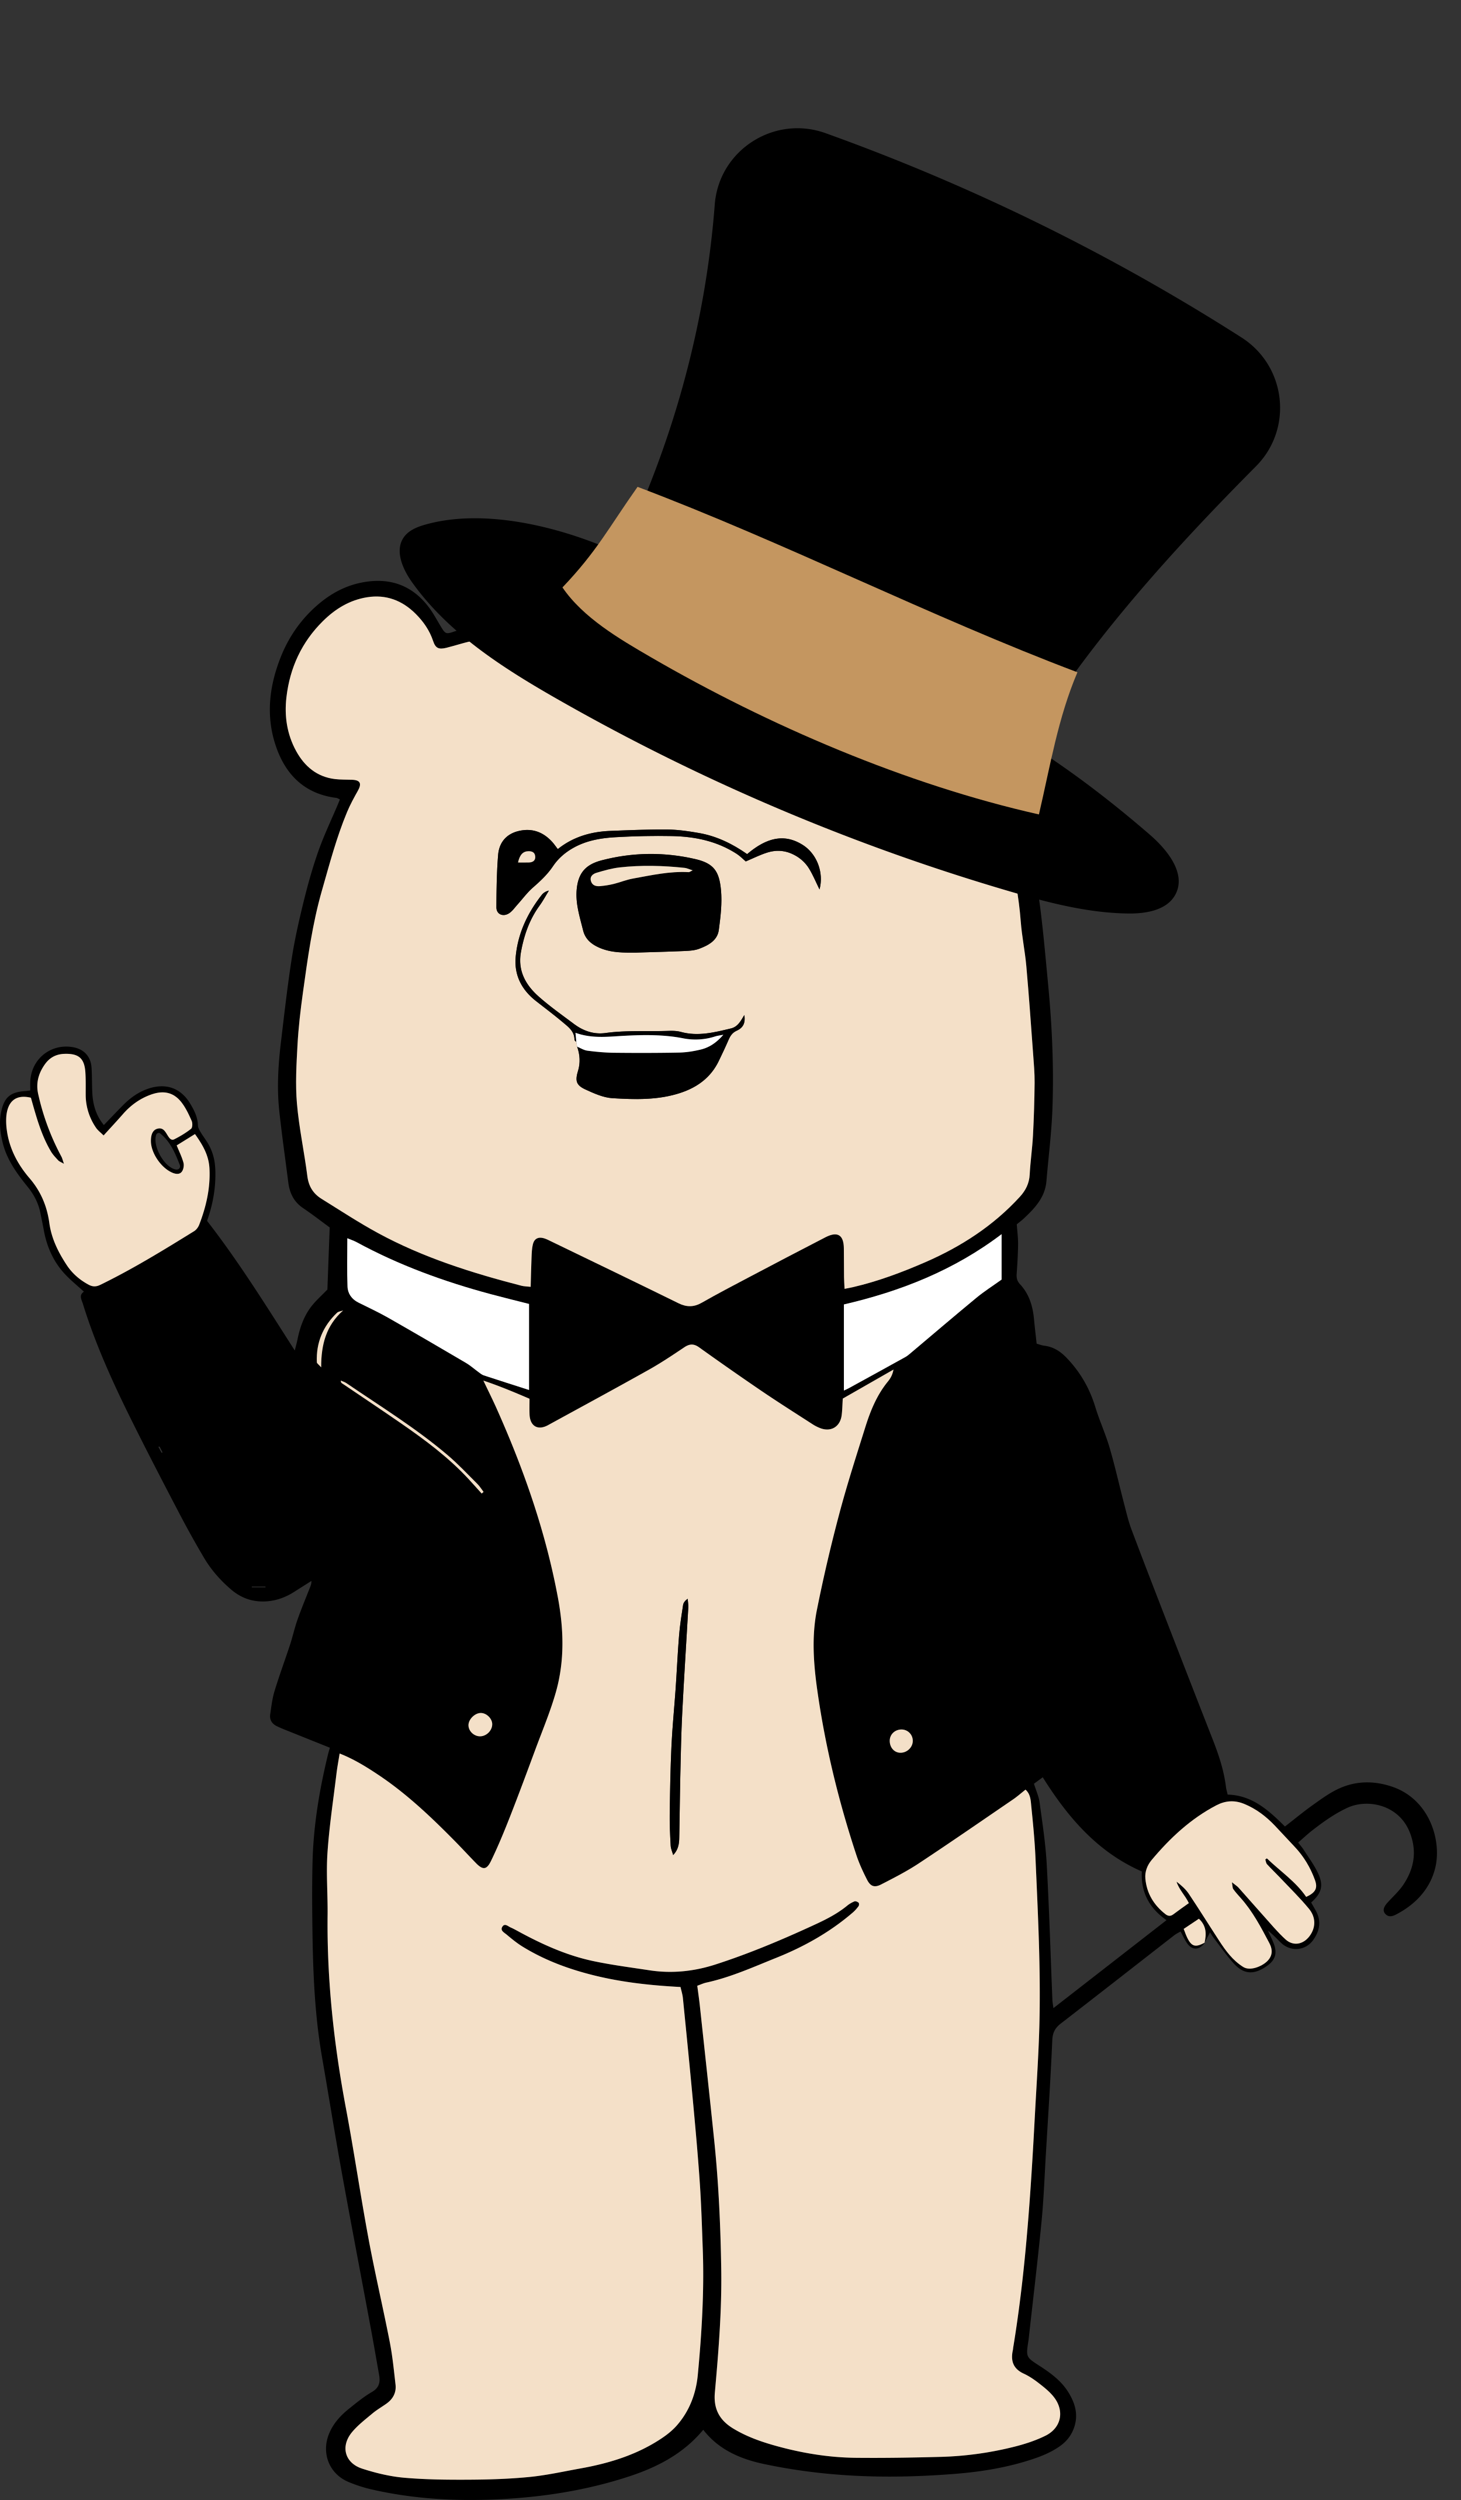 <svg xmlns="http://www.w3.org/2000/svg" width="183.239" height="313.483"><rect width="100%" height="100%" fill="#333333" stroke="none"/><g data-name="Group 2719"><g data-name="Group 2704"><g data-name="Group 2703" transform="translate(0 70.544)" clip-path="url(&quot;#a&quot;)"><path d="M151.118 173.036c-.632.937-1.537 1.024-2.18.16-.332-.444-.553-.97-.872-1.546-.276.164-.551.291-.785.473-4.745 3.69-9.477 7.397-14.234 11.071-.72.556-1.027 1.139-1.069 2.09-.207 4.764-.521 9.523-.805 14.282-.17 2.84-.271 5.687-.548 8.516-.484 4.942-1.079 9.874-1.627 14.81-.004.039-.014.078-.02.118-.301 1.996-.309 2.007 1.373 3.092 1.391.897 2.72 1.863 3.617 3.288.887 1.411 1.326 2.907.71 4.566-.348.935-.931 1.662-1.744 2.235-1.264.892-2.689 1.411-4.147 1.858-2.925.895-5.926 1.369-8.97 1.612-5.526.443-11.055.505-16.57-.069a71.198 71.198 0 0 1-7.471-1.172c-2.942-.627-5.651-1.796-7.575-4.285-2.474 2.99-5.726 4.672-9.258 5.836-5.357 1.764-10.891 2.624-16.517 2.887-5.305.248-10.575-.045-15.767-1.232a17.793 17.793 0 0 1-2.964-.952c-2.435-1.032-3.433-3.658-2.401-6.098.531-1.258 1.419-2.229 2.458-3.063.936-.753 1.876-1.524 2.908-2.126.908-.53 1.047-1.226.889-2.12-.327-1.854-.644-3.709-.988-5.56-1.236-6.652-2.51-13.297-3.716-19.956-.862-4.768-1.622-9.554-2.454-14.328-.94-5.39-1.141-10.835-1.21-16.288-.035-2.766-.053-5.534.02-8.299.122-4.542.87-9.003 1.944-13.413.056-.23.127-.457.227-.814-1.68-.673-3.344-1.336-5.006-2.005-.556-.224-1.12-.435-1.656-.7-.592-.292-.922-.798-.823-1.467.145-.987.26-1.992.549-2.94.593-1.953 1.308-3.869 1.943-5.809.336-1.026.566-2.088.923-3.106.463-1.32 1.001-2.612 1.514-3.914.112-.283.253-.554.243-.972-.719.455-1.44.908-2.156 1.366-1.028.657-2.14 1.08-3.36 1.184-1.723.146-3.23-.34-4.557-1.473-1.324-1.132-2.467-2.423-3.353-3.905a119.884 119.884 0 0 1-3.32-5.98c-1.95-3.727-3.888-7.463-5.76-11.23-2.372-4.773-4.586-9.619-6.162-14.727-.156-.505-.531-1.067.134-1.507-.82-.754-1.691-1.45-2.435-2.26-1.413-1.544-2.227-3.402-2.597-5.458-.128-.708-.281-1.412-.42-2.118-.244-1.244-.802-2.319-1.603-3.31C2.133 76.625.876 74.91.347 72.788c-.323-1.293-.483-2.598-.201-3.917.394-1.846 1.159-2.482 3.053-2.603.155-.01.31-.037.598-.074 0-.401-.018-.792.003-1.18.155-2.783 2.555-4.708 5.299-4.257 1.418.232 2.293 1.158 2.384 2.601.065 1.04.043 2.084.093 3.124.07 1.466.453 2.829 1.45 4.05.822-.853 1.604-1.679 2.404-2.489.91-.922 1.938-1.667 3.188-2.082 2.204-.733 4.069-.079 5.258 1.917.49.824.926 1.678.946 2.689.005.29.188.596.344.862.263.448.584.862.856 1.306.64 1.042.937 2.15.983 3.403.082 2.244-.314 4.38-1.037 6.406 4.006 5.157 7.401 10.628 11.003 16.257.14-.564.252-.95.331-1.34.304-1.51.8-2.953 1.743-4.18.551-.718 1.247-1.325 2.017-2.127l.288-7.785c-1.03-.752-2.16-1.632-3.346-2.432-1.16-.785-1.679-1.889-1.847-3.221-.382-3.017-.819-6.028-1.139-9.051-.3-2.841-.121-5.688.216-8.517.418-3.499.813-7.002 1.353-10.482.374-2.407.914-4.795 1.497-7.162.525-2.134 1.119-4.261 1.85-6.332.705-1.995 1.625-3.913 2.45-5.866.076-.178.146-.36.244-.603-.173-.079-.301-.178-.44-.195-3.947-.495-6.348-2.864-7.58-6.472-1.3-3.81-.841-7.588.636-11.267 1.048-2.609 2.644-4.838 4.81-6.647 1.534-1.28 3.259-2.196 5.217-2.599 3.45-.708 6.353.213 8.51 3.077.6.795 1.063 1.693 1.586 2.545.475.773.604.835 1.456.55C60.005 7.63 63.3 7.21 66.629 7.11c4.726-.14 9.455-.204 14.184-.218 3.084-.009 6.18-.007 9.25.246 2.463.203 4.894.792 7.34 1.21.228.04.457.083.732.133.17-.547.29-1.046.477-1.52 1.1-2.787 3.232-4.53 5.912-5.645 3.714-1.546 7.57-1.59 11.455-.857a21.524 21.524 0 0 1 8.156 3.372c2.604 1.765 4.716 3.955 5.939 6.915 1.85 4.482.579 8.97-3.366 11.794-.453.325-.917.633-1.433.988.364.85.785 1.665 1.066 2.524a123.826 123.826 0 0 1 1.667 5.508c.533 1.926 1.064 3.859 1.466 5.815.434 2.114.79 4.25 1.052 6.391.374 3.06.644 6.133.936 9.203.491 5.152.72 10.32.535 15.49-.109 3.038-.501 6.066-.753 9.1-.17 2.05-1.467 3.405-2.857 4.706-.262.245-.553.459-.863.713.058.828.171 1.664.164 2.499-.012 1.24-.09 2.481-.178 3.719-.037.51.062.912.423 1.298 1.146 1.227 1.6 2.744 1.753 4.379.093.993.212 1.984.33 3.072.293.08.622.214.963.255 1.092.132 1.961.671 2.708 1.433 1.744 1.778 2.955 3.858 3.685 6.25.525 1.72 1.285 3.369 1.791 5.093.676 2.304 1.197 4.653 1.804 6.978.293 1.122.554 2.26.962 3.342 1.638 4.347 3.32 8.675 4.999 13.006a4570.81 4570.81 0 0 0 5.188 13.32c.746 1.907 1.387 3.84 1.64 5.884.038.313.135.62.217.985 3.053.07 5.134 1.955 7.185 4 1.2-.932 2.306-1.848 3.472-2.679 1.04-.74 2.088-1.514 3.236-2.05 2.153-1.003 4.413-1.036 6.674-.286 4.732 1.567 6.26 6.706 5.498 10.069-.614 2.71-2.473 4.716-4.992 6.003-.435.223-.932.333-1.319-.122-.321-.38-.215-.822.285-1.38.668-.744 1.433-1.423 1.986-2.244 1.349-2.001 1.743-4.149.85-6.498-1.37-3.605-5.38-4.314-7.857-3.162-1.616.75-3.04 1.772-4.431 2.855-.567.441-1.092.938-1.747 1.505.24.31.496.594.699.912.622.976 1.325 1.917 1.808 2.958.714 1.537.431 2.48-.872 3.647.185.328.379.667.57 1.008.736 1.313.503 2.56-.332 3.715-.963 1.333-2.803 1.483-4.002.348-.54-.51-1.029-1.074-1.657-1.542.24.532.505 1.055.716 1.599.454 1.165.247 2.027-.744 2.759-1.613 1.19-2.952 1.203-4.26-.242-.91-1.005-1.688-2.13-2.517-3.206-.166-.215-.299-.455-.458-.7l-.69 1.317c.242-1.082.262-2.118-.708-3.02l-1.907 1.275c.785 2.206 1.244 2.488 2.659 1.705m-63.666 5.421c.118.913.236 1.703.321 2.497.609 5.654 1.228 11.307 1.81 16.964.55 5.345.79 10.708.873 16.08.081 5.178-.338 10.332-.799 15.48-.184 2.065.596 3.464 2.3 4.5 1.835 1.114 3.84 1.776 5.896 2.322 3.11.825 6.276 1.319 9.488 1.352 3.565.037 7.133-.025 10.698-.12a42.476 42.476 0 0 0 8.912-1.206c1.43-.347 2.869-.797 4.18-1.45 1.992-.99 2.405-3.114 1.038-4.854-.51-.651-1.185-1.189-1.844-1.702-.598-.466-1.24-.908-1.925-1.222-1.337-.614-1.661-1.623-1.365-2.955.026-.117.029-.239.048-.357 1.185-7.204 1.818-14.466 2.288-21.745.16-2.479.3-4.96.431-7.44.198-3.72.458-7.44.556-11.164.183-7.017-.182-14.026-.489-21.033-.094-2.16-.308-4.317-.526-6.469-.072-.716-.09-1.505-.722-2.07-.549.434-1.029.862-1.555 1.222-3.936 2.69-7.858 5.402-11.836 8.03-1.497.99-3.109 1.812-4.708 2.634-.846.436-1.347.254-1.778-.594-.506-.995-.984-2.02-1.333-3.077-2.229-6.745-3.907-13.626-4.904-20.664-.474-3.347-.72-6.73-.057-10.058.804-4.042 1.75-8.06 2.806-12.044.972-3.673 2.14-7.296 3.279-10.923.636-2.026 1.433-3.987 2.8-5.669.291-.358.587-.781.725-1.528l-6.358 3.637c-.052.81-.058 1.454-.14 2.087-.19 1.45-1.344 2.136-2.695 1.616a5.295 5.295 0 0 1-.962-.491c-2.153-1.391-4.32-2.762-6.44-4.201a411.86 411.86 0 0 1-7.784-5.438c-.657-.469-1.187-.453-1.846-.012-1.464.98-2.932 1.966-4.468 2.827-4.192 2.349-8.418 4.636-12.633 6.943-1.288.705-2.268.125-2.32-1.374-.021-.635-.003-1.271-.003-1.937-1.885-.808-3.728-1.584-5.787-2.277.612 1.285 1.15 2.36 1.64 3.456 3.413 7.629 6.16 15.464 7.7 23.714.75 4.016.864 7.978-.247 11.896-.686 2.42-1.67 4.757-2.547 7.122-1.057 2.852-2.112 5.706-3.224 8.538-.73 1.86-1.493 3.711-2.364 5.507-.555 1.144-1.035 1.148-1.903.254-.922-.949-1.818-1.922-2.748-2.863-2.934-2.968-5.958-5.833-9.444-8.162-1.53-1.022-3.09-1.99-4.891-2.7-.142.897-.3 1.72-.4 2.55-.398 3.299-.901 6.592-1.125 9.904-.176 2.592.047 5.21.017 7.814-.095 8.167.796 16.232 2.303 24.25 1.02 5.43 1.82 10.9 2.83 16.333.806 4.328 1.816 8.617 2.661 12.937.345 1.762.52 3.558.724 5.345.114.996-.312 1.797-1.126 2.38-.586.419-1.219.78-1.77 1.24-.886.742-1.824 1.46-2.556 2.34-1.48 1.777-.919 3.875 1.278 4.584 1.702.55 3.485.98 5.261 1.137 2.708.237 5.44.261 8.162.246 2.522-.015 5.053-.094 7.56-.342 2.146-.211 4.266-.688 6.393-1.07 3.252-.583 6.401-1.5 9.258-3.197 1.02-.606 2.051-1.312 2.824-2.194 1.565-1.788 2.403-3.956 2.628-6.336.495-5.23.815-10.47.625-15.728-.099-2.723-.18-5.449-.361-8.167-.219-3.277-.513-6.55-.815-9.82-.416-4.507-.864-9.01-1.315-13.514-.05-.495-.207-.98-.302-1.413-3.715-.196-7.25-.58-10.726-1.428-3.208-.783-6.28-1.905-9.098-3.646-.712-.44-1.365-.981-2.01-1.519-.282-.235-.797-.486-.521-.948.3-.503.708-.076 1.044.072.402.177.786.395 1.174.604 2.9 1.566 5.9 2.91 9.13 3.601 2.345.501 4.732.805 7.105 1.168 2.823.432 5.592.144 8.301-.732 3.926-1.269 7.733-2.843 11.486-4.553 1.748-.796 3.506-1.578 5.012-2.812.275-.226.596-.413.925-.543.135-.053.385.053.512.165.074.066.07.332-.004.432-.21.288-.45.565-.72.798-2.853 2.456-6.093 4.275-9.57 5.669-2.892 1.159-5.74 2.455-8.811 3.12-.344.075-.67.232-1.127.394m-20.895-87.64c.037-1.294.06-2.49.11-3.684.024-.558.038-1.129.172-1.665.175-.703.686-.947 1.382-.74.304.09.593.24.88.379 5.332 2.58 10.671 5.148 15.986 7.763 1.04.512 1.933.509 2.939-.066 1.91-1.09 3.863-2.111 5.81-3.138 3.223-1.699 6.45-3.394 9.69-5.063 1.519-.782 2.289-.303 2.31 1.382.016 1.202.009 2.404.023 3.606.005.462.04.924.066 1.48.45-.09.757-.145 1.06-.215 3.131-.727 6.13-1.851 9.067-3.128 4.487-1.952 8.533-4.564 11.863-8.206.728-.796 1.171-1.675 1.23-2.785.088-1.639.326-3.27.412-4.908.116-2.197.184-4.398.205-6.598.011-1.2-.096-2.402-.185-3.6-.271-3.676-.527-7.352-.854-11.022-.167-1.873-.557-3.727-.7-5.6-.23-3.047-.791-6.02-1.528-8.981-.791-3.181-1.433-6.4-2.148-9.6-.153-.685-.34-1.362-.514-2.048-1.123.318-2.112.65-3.124.875-2.737.608-6.059-1.572-6.575-4.305-.064-.336.054-.707.094-1.12.797.198 1.042.72 1.34 1.184 1.264 1.968 3.034 2.684 5.348 2.296 1.81-.304 3.285-1.288 4.715-2.283 3.11-2.167 4.106-5.573 2.822-9.117-.727-2.01-2.03-3.628-3.598-5.027-3.215-2.87-7.042-4.382-11.281-4.881-2.871-.338-5.703-.103-8.347 1.143-2.795 1.318-5.295 2.934-5.306 6.556-.002.572-.412.771-1.044.63-.662-.148-1.317-.333-1.977-.492-3.206-.768-6.463-1.197-9.753-1.209-5.168-.017-10.337.088-15.506.112-3.975.019-7.918.427-11.844.989-1.293.185-2.546.646-3.823.957-.961.234-1.35.05-1.656-.866-.443-1.327-1.224-2.44-2.19-3.402-1.683-1.674-3.71-2.459-6.118-2.066-2.181.355-3.965 1.46-5.504 2.98-2.663 2.63-4.15 5.838-4.58 9.549-.277 2.374.067 4.65 1.214 6.744 1.048 1.916 2.603 3.244 4.863 3.52.71.085 1.433.061 2.15.088 1.035.04 1.24.47.729 1.38-.488.866-.968 1.746-1.35 2.662-1.328 3.182-2.197 6.508-3.148 9.817-1.212 4.217-1.792 8.527-2.392 12.842-.303 2.18-.56 4.372-.68 6.568-.134 2.434-.278 4.895-.071 7.314.262 3.063.922 6.089 1.31 9.144.163 1.275.747 2.183 1.783 2.825 2.345 1.455 4.656 2.976 7.079 4.291 5.665 3.076 11.772 4.999 17.986 6.603.338.086.698.085 1.158.137M3.876 67.104C1.85 66.619.919 67.71.786 69.53c-.04.553 0 1.121.074 1.672.312 2.295 1.373 4.284 2.844 5.994 1.422 1.652 2.197 3.524 2.484 5.62.268 1.964 1.123 3.667 2.184 5.277.688 1.045 1.626 1.862 2.749 2.46.508.27.938.269 1.464.012 4.072-1.985 7.925-4.353 11.77-6.733.277-.17.515-.502.633-.811.867-2.257 1.404-4.557 1.285-7.023-.083-1.723-.879-3.003-1.816-4.339l-2.297 1.425c.304.747.642 1.427.844 2.145.093.33.023.803-.16 1.092-.263.413-.73.387-1.189.201-1.4-.565-2.709-2.445-2.726-3.956-.01-.886.256-1.425.808-1.575.723-.195.985.356 1.281.83.199.318.445.694.84.495.738-.373 1.461-.804 2.107-1.316.183-.145.2-.712.077-.99-.354-.797-.732-1.614-1.259-2.3-1.004-1.307-2.294-1.56-3.863-.993-1.393.504-2.533 1.335-3.5 2.44-.76.868-1.548 1.71-2.426 2.678-.365-.363-.714-.618-.944-.955a7.303 7.303 0 0 1-1.302-4.176c-.003-.92.02-1.844-.038-2.761-.114-1.784-.836-2.396-2.617-2.341-1.037.032-1.847.452-2.45 1.291-.81 1.127-1.16 2.368-.855 3.737a30.418 30.418 0 0 0 2.91 7.851c.114.213.166.46.324.912-.39-.228-.589-.293-.713-.427-.324-.352-.668-.703-.91-1.11-1.241-2.082-1.858-4.408-2.523-6.752m154.818 95.524.198-.145c1.67 1.615 3.624 2.912 4.931 4.834 1.181-.543 1.472-1.09 1.094-2.13-.565-1.554-1.403-2.957-2.549-4.166-.826-.872-1.635-1.76-2.463-2.63-1.115-1.17-2.362-2.13-3.889-2.748-1.224-.496-2.368-.383-3.467.192-3.208 1.678-5.804 4.099-8.108 6.852-.556.665-.866 1.474-.79 2.336.166 1.851 1.063 3.324 2.523 4.461.316.246.63.29.98.022.631-.48 1.284-.931 1.95-1.41-.45-.96-1.232-1.69-1.542-2.69.593.454 1.144.935 1.537 1.522 1.312 1.96 2.557 3.966 3.846 5.942.811 1.242 1.683 2.421 2.984 3.234.863.54 2.308-.066 2.969-.69.653-.618.793-1.377.3-2.311-1.045-1.982-2.088-3.972-3.598-5.661-.32-.358-.644-.717-.921-1.106-.105-.148-.085-.385-.173-.855.426.342.658.482.83.675 1.043 1.162 2.063 2.343 3.107 3.503.909 1.01 1.778 2.067 2.778 2.98.972.887 2.22.656 3.017-.396.78-1.032.844-2.336-.072-3.443-1.142-1.382-2.434-2.642-3.668-3.947-.522-.55-1.076-1.071-1.585-1.632-.131-.145-.15-.393-.22-.593m-12.389 7.604c-2.226-1.542-3.235-3.586-3.095-6.105-5.57-2.437-9.282-6.798-12.429-11.812l-1.103.81c.275.881.604 1.588.705 2.326.35 2.578.752 5.16.896 7.754.314 5.679.482 11.366.714 17.05.012.29.071.58.126 1.01l14.186-11.033m-79.951-66.48v-10.79c-1.626-.414-3.212-.8-4.788-1.224-5.846-1.569-11.506-3.622-16.837-6.522-.326-.177-.686-.292-1.168-.493 0 2.164-.052 4.118.024 6.067.034.867.525 1.579 1.354 1.993 1.251.626 2.524 1.214 3.738 1.905a793.35 793.35 0 0 1 9.75 5.659c.58.341 1.09.802 1.639 1.2.19.137.38.3.596.37 1.854.61 3.714 1.2 5.692 1.835m39.489.072c.296-.14.438-.2.573-.274 2.381-1.307 4.763-2.611 7.138-3.93.276-.152.516-.372.76-.577 2.72-2.29 5.421-4.602 8.165-6.863.977-.806 2.055-1.49 3.143-2.271v-5.698c-5.981 4.537-12.66 7.162-19.78 8.814v10.799ZM60.415 116.74l.234-.21c-.257-.336-.48-.707-.777-1.002-1.22-1.214-2.4-2.477-3.707-3.59-3.972-3.38-8.414-6.109-12.71-9.04-.212-.144-.473-.218-.711-.325 0 .185.056.275.135.329 2.483 1.684 4.982 3.345 7.45 5.052 3 2.074 5.92 4.249 8.414 6.938.565.609 1.115 1.231 1.672 1.848m-40.618-45.21c-.075.065-.164.106-.19.17-.535 1.406.991 4.149 2.446 4.405.36.063.634-.223.492-.584-.586-1.49-1.194-2.973-2.53-3.989-.025-.019-.077-.002-.218-.002m40.439 75.65c.807-.019 1.524-.763 1.5-1.555-.022-.688-.714-1.36-1.414-1.373-.744-.013-1.56.78-1.568 1.523-.006.751.703 1.424 1.482 1.405m51.355.515c-.025.852.541 1.522 1.306 1.546.829.026 1.563-.648 1.583-1.453a1.414 1.414 0 0 0-1.396-1.466c-.82-.007-1.47.592-1.493 1.373m-68.56-53.911c-.26.093-.586.116-.768.29-1.763 1.683-2.626 3.752-2.524 6.196.006.151.237.292.541.643-.006-2.895.643-5.262 2.751-7.13M33.293 128.5v-.096h-1.708v.096h1.708Zm-13.281-17.65-.148.026.408.758.11-.06-.37-.724" fill-rule="evenodd" data-name="Path 15301"/><path d="M87.452 178.457c.456-.162.783-.319 1.127-.393 3.07-.666 5.919-1.962 8.811-3.121 3.477-1.394 6.717-3.213 9.57-5.67.27-.232.51-.509.72-.797.073-.1.078-.366.004-.432-.127-.113-.377-.218-.512-.165-.329.13-.65.317-.925.543-1.506 1.234-3.264 2.016-5.012 2.812-3.753 1.71-7.56 3.284-11.486 4.553-2.709.876-5.478 1.164-8.301.732-2.373-.363-4.76-.667-7.104-1.168-3.23-.691-6.231-2.035-9.131-3.6-.388-.21-.772-.428-1.174-.605-.336-.148-.744-.575-1.045-.072-.275.462.24.713.522.948.645.538 1.298 1.08 2.01 1.519 2.818 1.74 5.89 2.863 9.098 3.646 3.475.848 7.01 1.232 10.726 1.428.095.434.253.918.302 1.413.451 4.503.9 9.007 1.315 13.514.302 3.27.596 6.543.815 9.82.181 2.718.262 5.444.36 8.167.191 5.258-.13 10.497-.624 15.728-.225 2.38-1.063 4.548-2.628 6.336-.773.882-1.803 1.588-2.824 2.193-2.857 1.697-6.006 2.615-9.258 3.198-2.128.382-4.247.859-6.392 1.07-2.508.248-5.04.327-7.561.342-2.721.015-5.454-.009-8.162-.246-1.776-.156-3.559-.587-5.26-1.137-2.198-.71-2.758-2.807-1.28-4.584.733-.88 1.671-1.598 2.558-2.34.55-.46 1.183-.821 1.77-1.24.813-.583 1.239-1.384 1.125-2.38-.203-1.787-.38-3.583-.724-5.345-.845-4.32-1.855-8.61-2.66-12.937-1.01-5.432-1.81-10.903-2.83-16.333-1.508-8.018-2.399-16.083-2.305-24.25.03-2.605-.192-5.222-.016-7.814.224-3.312.727-6.605 1.126-9.905.1-.83.257-1.652.399-2.55 1.802.711 3.362 1.679 4.89 2.7 3.487 2.33 6.511 5.195 9.445 8.163.93.94 1.826 1.914 2.748 2.863.868.894 1.348.89 1.903-.254.871-1.796 1.634-3.648 2.364-5.507 1.112-2.832 2.167-5.686 3.224-8.538.877-2.365 1.86-4.702 2.547-7.122 1.111-3.918.997-7.88.247-11.896-1.54-8.25-4.287-16.085-7.7-23.714-.49-1.096-1.028-2.171-1.64-3.456 2.059.693 3.902 1.469 5.787 2.277 0 .666-.018 1.302.004 1.937.05 1.5 1.03 2.08 2.32 1.374 4.214-2.307 8.44-4.594 12.632-6.943 1.536-.86 3.004-1.847 4.468-2.827.66-.44 1.189-.457 1.846.012a411.837 411.837 0 0 0 7.785 5.438c2.12 1.44 4.286 2.81 6.439 4.2.3.196.627.363.962.492 1.351.52 2.506-.166 2.694-1.616.083-.633.089-1.276.14-2.087l6.359-3.637c-.138.747-.434 1.17-.725 1.528-1.367 1.682-2.164 3.643-2.8 5.669-1.138 3.627-2.307 7.25-3.28 10.923a198.088 198.088 0 0 0-2.805 12.044c-.662 3.328-.417 6.711.057 10.058.997 7.038 2.675 13.919 4.904 20.664.35 1.058.827 2.082 1.333 3.077.432.847.932 1.03 1.778.594 1.6-.822 3.211-1.645 4.708-2.634 3.978-2.628 7.9-5.34 11.836-8.03.526-.36 1.006-.788 1.555-1.221.633.564.65 1.353.722 2.07.218 2.151.432 4.308.526 6.468.307 7.007.672 14.016.489 21.033-.098 3.724-.358 7.443-.556 11.164-.132 2.48-.27 4.961-.43 7.44-.47 7.279-1.104 14.54-2.289 21.745-.02.118-.022.24-.048.357-.296 1.332.028 2.341 1.365 2.955.685.314 1.327.756 1.925 1.222.658.513 1.333 1.051 1.844 1.701 1.367 1.74.954 3.865-1.038 4.856-1.311.652-2.75 1.102-4.18 1.45a42.483 42.483 0 0 1-8.912 1.206c-3.565.094-7.133.156-10.698.119-3.212-.033-6.378-.527-9.488-1.352-2.056-.546-4.061-1.208-5.897-2.323-1.703-1.035-2.483-2.434-2.299-4.499.46-5.148.88-10.302.8-15.48-.085-5.372-.323-10.735-.874-16.08-.582-5.657-1.201-11.31-1.81-16.964-.085-.794-.203-1.584-.321-2.497m-3.023-16.39c.8-.843.754-1.73.771-2.598.049-2.441.067-4.883.124-7.324.062-2.639.11-5.28.243-7.916.221-4.395.51-8.786.758-13.18.02-.37-.049-.745-.077-1.117-.355.254-.535.517-.578.8-.191 1.261-.396 2.524-.5 3.794-.18 2.232-.28 4.47-.434 6.705-.165 2.393-.41 4.782-.52 7.177-.132 2.837-.18 5.68-.22 8.52-.017 1.32.047 2.641.121 3.96.023.397.204.786.312 1.178" fill="#f4e0c8" fill-rule="evenodd" data-name="Path 15302"/><path d="M66.557 90.818c-.46-.052-.82-.05-1.158-.137-6.215-1.604-12.321-3.527-17.987-6.603-2.422-1.315-4.733-2.836-7.078-4.29-1.036-.643-1.62-1.55-1.783-2.826-.388-3.055-1.048-6.081-1.31-9.144-.207-2.42-.063-4.88.07-7.314.12-2.196.378-4.388.68-6.568.6-4.315 1.181-8.625 2.393-12.842.95-3.31 1.82-6.635 3.147-9.817.383-.916.863-1.796 1.35-2.663.513-.91.307-1.34-.728-1.379-.717-.027-1.44-.003-2.15-.089-2.26-.274-3.816-1.603-4.864-3.519-1.146-2.094-1.49-4.37-1.214-6.744.432-3.711 1.918-6.919 4.58-9.55 1.54-1.52 3.324-2.624 5.505-2.98 2.407-.392 4.435.393 6.118 2.068.966.96 1.747 2.074 2.19 3.401.306.917.695 1.1 1.656.866 1.277-.31 2.53-.772 3.823-.957 3.926-.562 7.868-.97 11.844-.989 5.169-.024 10.338-.13 15.506-.112 3.29.012 6.547.441 9.752 1.21.661.158 1.315.343 1.978.491.632.141 1.042-.058 1.044-.63.011-3.622 2.51-5.238 5.306-6.556 2.643-1.246 5.476-1.481 8.346-1.143 4.24.499 8.067 2.01 11.282 4.88 1.568 1.4 2.87 3.018 3.599 5.028 1.283 3.544.287 6.95-2.824 9.117-1.429.996-2.904 1.98-4.714 2.283-2.314.388-4.084-.328-5.348-2.296-.298-.464-.543-.986-1.34-1.184-.04.414-.158.784-.094 1.12.516 2.733 3.838 4.913 6.575 4.305 1.012-.224 2-.557 3.124-.875.173.686.36 1.363.514 2.048.715 3.2 1.357 6.419 2.148 9.6.737 2.96 1.298 5.934 1.529 8.98.142 1.874.532 3.728.699 5.601.327 3.67.583 7.346.854 11.021.089 1.2.196 2.401.185 3.6-.022 2.201-.089 4.402-.205 6.6-.087 1.638-.324 3.268-.412 4.907-.059 1.11-.502 1.989-1.23 2.785-3.33 3.641-7.376 6.254-11.863 8.206-2.937 1.277-5.936 2.401-9.067 3.128-.304.07-.61.124-1.06.215-.026-.556-.061-1.018-.067-1.48-.013-1.202-.006-2.404-.022-3.606-.021-1.685-.792-2.164-2.311-1.381-3.24 1.668-6.466 3.363-9.69 5.063-1.946 1.026-3.899 2.046-5.81 3.137-1.006.575-1.899.578-2.938.066-5.315-2.615-10.654-5.182-15.985-7.763-.288-.14-.577-.29-.881-.38-.696-.206-1.207.038-1.382.74-.134.537-.148 1.109-.172 1.666-.05 1.195-.073 2.39-.11 3.685m5.828-30.115c.352 1.005.416 2.028.107 3.049-.37 1.218-.243 1.777.93 2.316 1.078.496 2.242 1.022 3.396 1.093 2.871.177 5.773.254 8.57-.68 2.096-.7 3.765-1.93 4.75-3.965.418-.864.832-1.732 1.213-2.613.227-.524.467-.939 1.053-1.207.85-.389 1.097-1.018.95-1.961-.455.742-.804 1.472-1.684 1.682-2.067.493-4.118 1.025-6.267.436-.492-.135-1.035-.148-1.55-.13-2.638.092-5.282-.1-7.915.267-1.448.202-2.782-.26-3.946-1.132-1.504-1.128-3.05-2.216-4.452-3.462-1.62-1.44-2.619-3.225-2.208-5.524.378-2.115 1.062-4.102 2.343-5.861.433-.595.78-1.252 1.166-1.88-.413.097-.703.294-.909.558-1.79 2.288-2.993 4.845-3.255 7.76-.205 2.286.745 4.114 2.534 5.521 1.134.891 2.291 1.754 3.391 2.683.683.576 1.462 1.132 1.449 2.195-.001.086.15.174.23.261l.104.594m7.429-11.796c2.097-.067 4.097-.115 6.096-.203.595-.026 1.221-.07 1.77-.275 1.144-.428 2.296-1.023 2.475-2.369.22-1.658.426-3.366.269-5.017-.224-2.337-.898-3.33-3.232-3.866-3.934-.903-7.854-.856-11.762.168-1.97.517-2.897 1.571-3.097 3.597-.177 1.794.38 3.48.8 5.18.27 1.094 1.03 1.736 2.055 2.179 1.53.661 3.122.61 4.626.606m13.893-12.35c-1.859-1.3-3.831-2.263-6.035-2.645-1.298-.226-2.62-.425-3.932-.438-2.4-.022-4.803.078-7.202.173-2.407.095-4.65.733-6.578 2.28-.274-.353-.474-.65-.714-.913-1.147-1.257-2.555-1.753-4.225-1.348-1.556.377-2.423 1.472-2.546 2.986-.18 2.186-.207 4.387-.215 6.582-.003.85.8 1.226 1.564.756.424-.26.728-.72 1.074-1.102.638-.705 1.205-1.49 1.915-2.113.939-.822 1.838-1.652 2.539-2.696.631-.941 1.462-1.674 2.456-2.25 1.681-.973 3.532-1.29 5.41-1.394 2.355-.13 4.72-.187 7.078-.14 2.874.058 5.643.636 8.106 2.233.431.28.796.662 1.132.945.91-.38 1.805-.837 2.75-1.127.966-.296 1.975-.278 2.938.129.951.402 1.73 1.042 2.259 1.91.491.806.854 1.691 1.303 2.602.571-2.132-.347-4.486-2.124-5.597-2.188-1.367-4.387-1.017-6.953 1.167" fill="#f4e0c8" fill-rule="evenodd" data-name="Path 15303"/><path d="M3.876 67.104c.665 2.344 1.282 4.67 2.523 6.752.242.407.586.758.91 1.11.124.134.324.199.713.427-.158-.452-.21-.699-.325-.912a30.415 30.415 0 0 1-2.91-7.851c-.304-1.37.046-2.61.856-3.737.603-.839 1.412-1.26 2.45-1.291 1.78-.055 2.503.557 2.617 2.34.059.918.035 1.841.038 2.762a7.305 7.305 0 0 0 1.302 4.176c.23.337.579.592.943.955.879-.967 1.667-1.81 2.426-2.678.968-1.105 2.108-1.936 3.501-2.44 1.57-.567 2.859-.314 3.863.993.527.686.904 1.502 1.258 2.3.123.278.106.844-.076.99-.646.512-1.37.943-2.108 1.316-.395.199-.64-.177-.839-.495-.297-.474-.558-1.025-1.281-.83-.552.15-.819.69-.808 1.574.017 1.512 1.326 3.392 2.726 3.957.46.186.926.212 1.188-.201.184-.29.254-.762.16-1.092-.2-.719-.54-1.398-.843-2.146l2.296-1.424c.938 1.335 1.733 2.616 1.816 4.339.12 2.466-.418 4.766-1.284 7.023-.119.309-.357.64-.632.811-3.846 2.38-7.699 4.748-11.771 6.733-.527.257-.957.259-1.464-.012-1.123-.598-2.061-1.415-2.75-2.46-1.06-1.61-1.915-3.313-2.183-5.278-.287-2.095-1.062-3.967-2.484-5.62-1.471-1.71-2.532-3.698-2.844-5.993a8.12 8.12 0 0 1-.073-1.672c.132-1.82 1.063-2.912 3.089-2.426" fill="#f4e0c8" fill-rule="evenodd" data-name="Path 15304"/><path d="M158.694 162.628c.07.2.088.448.22.593.508.56 1.062 1.081 1.584 1.632 1.234 1.305 2.526 2.565 3.668 3.946.916 1.108.852 2.412.071 3.444-.795 1.052-2.044 1.283-3.016.396-1-.913-1.87-1.97-2.778-2.98-1.044-1.16-2.064-2.341-3.106-3.503-.173-.193-.405-.333-.83-.676.087.471.066.708.171.856.278.39.602.748.922 1.106 1.51 1.69 2.554 3.678 3.598 5.66.493.935.353 1.694-.3 2.312-.66.624-2.106 1.23-2.969.69-1.301-.813-2.173-1.992-2.984-3.235-1.289-1.976-2.534-3.98-3.846-5.94-.393-.588-.944-1.07-1.537-1.523.31 1 1.093 1.73 1.543 2.69-.667.479-1.32.93-1.95 1.41-.351.267-.666.224-.981-.022-1.46-1.137-2.357-2.61-2.522-4.461-.077-.862.233-1.671.79-2.336 2.303-2.753 4.9-5.175 8.107-6.853 1.099-.574 2.243-.688 3.467-.191 1.527.618 2.774 1.577 3.888 2.748.828.87 1.638 1.758 2.464 2.63 1.146 1.208 1.984 2.612 2.55 4.166.377 1.04.086 1.587-1.095 2.13-1.307-1.922-3.262-3.22-4.93-4.834l-.2.145" fill="#f4e0c8" fill-rule="evenodd" data-name="Path 15305"/><path d="M66.353 103.752c-1.978-.634-3.838-1.225-5.692-1.835-.216-.07-.407-.233-.596-.37-.548-.398-1.059-.859-1.64-1.2-3.238-1.905-6.483-3.8-9.749-5.659-1.214-.69-2.487-1.28-3.738-1.905-.829-.414-1.32-1.126-1.354-1.993-.076-1.95-.024-3.903-.024-6.067.482.201.842.316 1.168.493 5.331 2.9 10.99 4.953 16.837 6.522 1.576.423 3.162.81 4.788 1.224v10.79Z" fill="#fff" fill-rule="evenodd" data-name="Path 15306"/><path d="M105.842 103.824V93.025c7.119-1.652 13.797-4.277 19.779-8.814v5.698c-1.088.78-2.166 1.465-3.144 2.27-2.743 2.262-5.444 4.574-8.164 6.864-.244.204-.484.425-.76.577-2.375 1.319-4.757 2.623-7.138 3.93-.135.074-.277.133-.573.274" fill="#fff" fill-rule="evenodd" data-name="Path 15307"/><path d="M60.415 116.741c-.557-.616-1.107-1.24-1.672-1.848-2.494-2.69-5.415-4.865-8.414-6.938-2.468-1.707-4.967-3.368-7.45-5.052-.08-.054-.134-.144-.135-.329.238.107.499.18.71.326 4.297 2.93 8.739 5.66 12.71 9.04 1.308 1.112 2.488 2.375 3.708 3.589.297.295.52.666.777 1.001l-.234.211Z" fill="#f4e0c8" fill-rule="evenodd" data-name="Path 15308"/><path d="M60.236 147.181c-.78.019-1.488-.654-1.482-1.405.007-.744.824-1.536 1.568-1.523.7.013 1.391.685 1.413 1.373.025.792-.692 1.536-1.5 1.555" fill="#f4e0c8" fill-rule="evenodd" data-name="Path 15309"/><path d="M111.591 147.696c.022-.781.673-1.38 1.493-1.373a1.414 1.414 0 0 1 1.396 1.466c-.02.806-.754 1.479-1.583 1.453-.765-.024-1.33-.694-1.306-1.546" fill="#f4e0c8" fill-rule="evenodd" data-name="Path 15310"/><path d="M151.117 173.036c-1.414.783-1.873.5-2.658-1.705l1.907-1.275c.97.902.95 1.938.708 3.02l.043-.04" fill="#f4e0c8" fill-rule="evenodd" data-name="Path 15311"/><path d="M43.031 93.785c-2.108 1.867-2.758 4.234-2.75 7.129-.305-.35-.536-.492-.542-.643-.102-2.444.76-4.513 2.524-6.196.182-.174.508-.197.768-.29" fill="#f4e0c8" fill-rule="evenodd" data-name="Path 15312"/><path d="M84.43 162.066c-.11-.392-.29-.781-.313-1.179-.074-1.318-.138-2.64-.12-3.958.04-2.841.087-5.684.218-8.521.111-2.395.356-4.784.521-7.177.155-2.234.253-4.473.435-6.705.103-1.27.308-2.533.5-3.794.042-.283.222-.546.577-.8.028.373.098.748.077 1.118-.248 4.393-.537 8.784-.758 13.179-.133 2.636-.181 5.277-.243 7.916-.057 2.441-.075 4.883-.124 7.324-.017.868.028 1.755-.77 2.597" fill-rule="evenodd" data-name="Path 15313"/><path d="M79.814 48.907c-1.504.004-3.097.055-4.626-.606-1.026-.443-1.784-1.085-2.054-2.179-.42-1.7-.978-3.386-.8-5.18.2-2.026 1.125-3.08 3.096-3.597 3.908-1.024 7.828-1.071 11.762-.168 2.334.536 3.009 1.529 3.232 3.866.157 1.651-.049 3.359-.27 5.017-.178 1.345-1.33 1.941-2.474 2.369-.549.205-1.175.249-1.77.275-1.999.088-4 .136-6.096.203m7.057-10.315c-.455-.144-.722-.28-1.001-.31-2.711-.288-5.43-.363-8.14-.06-.981.11-1.95.387-2.9.67-.454.136-.9.457-.707 1.069.177.562.67.657 1.17.61a11.28 11.28 0 0 0 1.654-.268c.813-.2 1.6-.528 2.421-.676 2.318-.418 4.627-.94 7.01-.808.091.006.187-.081.493-.227" fill-rule="evenodd" data-name="Path 15314"/><path d="M72.28 60.11c-.08-.088-.23-.176-.23-.262.014-1.063-.765-1.619-1.448-2.195-1.1-.93-2.257-1.792-3.39-2.683-1.79-1.407-2.74-3.235-2.535-5.522.262-2.914 1.465-5.471 3.255-7.76.206-.263.496-.46.91-.557-.387.628-.734 1.285-1.167 1.88-1.281 1.758-1.965 3.746-2.343 5.86-.41 2.3.588 4.084 2.208 5.525 1.402 1.246 2.948 2.334 4.452 3.462 1.164.873 2.498 1.333 3.946 1.132 2.633-.367 5.277-.175 7.914-.267.517-.019 1.059-.005 1.552.13 2.148.589 4.2.057 6.266-.436.88-.21 1.23-.94 1.684-1.682.147.942-.1 1.572-.95 1.96-.586.269-.826.683-1.053 1.207-.381.882-.795 1.75-1.213 2.614-.985 2.035-2.654 3.265-4.75 3.965-2.797.934-5.699.857-8.57.68-1.154-.071-2.318-.597-3.396-1.093-1.173-.54-1.3-1.098-.93-2.317.31-1.02.245-2.043-.107-3.048.429.174.845.447 1.288.504 1.107.143 2.225.248 3.34.26 2.717.03 5.436.03 8.154-.024.909-.018 1.83-.164 2.715-.378 1.057-.254 1.954-.832 2.84-1.858-.499.1-.762.126-1.01.206a7.996 7.996 0 0 1-4.026.241c-2.498-.49-5.02-.446-7.527-.309-1.954.107-3.887.366-5.982-.383l.104 1.147" fill-rule="evenodd" data-name="Path 15315"/><path d="M93.707 36.557c2.566-2.184 4.765-2.534 6.953-1.167 1.777 1.11 2.696 3.465 2.124 5.597-.45-.911-.812-1.796-1.303-2.602-.529-.868-1.308-1.508-2.259-1.91-.963-.407-1.972-.425-2.938-.129-.945.29-1.84.746-2.75 1.127-.336-.284-.7-.665-1.132-.945-2.462-1.597-5.232-2.175-8.106-2.233a93.984 93.984 0 0 0-7.078.14c-1.878.104-3.729.42-5.41 1.394-.994.576-1.824 1.309-2.456 2.25-.701 1.044-1.6 1.874-2.539 2.696-.71.622-1.277 1.407-1.915 2.113-.346.382-.65.842-1.074 1.102-.764.47-1.567.094-1.564-.756.008-2.195.036-4.396.215-6.582.124-1.514.99-2.609 2.546-2.986 1.67-.406 3.078.09 4.226 1.348.239.262.44.56.713.912 1.928-1.546 4.171-2.184 6.578-2.28 2.4-.094 4.802-.194 7.202-.172 1.313.013 2.634.212 3.932.438 2.204.382 4.177 1.344 6.035 2.645M64.97 37.608c.466 0 .921.011 1.376-.003.552-.017.833-.305.78-.781-.058-.503-.406-.636-.844-.631-.687.007-1.1.445-1.312 1.415" fill-rule="evenodd" data-name="Path 15316"/><path d="m72.28 60.11-.103-1.148c2.095.749 4.027.49 5.982.383 2.507-.137 5.03-.18 7.527.309a7.995 7.995 0 0 0 4.027-.241c.247-.08.51-.107 1.009-.206-.886 1.026-1.783 1.604-2.84 1.858-.885.214-1.806.36-2.715.378-2.718.054-5.437.054-8.155.024-1.114-.012-2.232-.117-3.338-.26-.444-.057-.86-.33-1.289-.504l-.104-.594" fill="#fff" fill-rule="evenodd" data-name="Path 15317"/><path d="M86.871 38.592c-.306.146-.402.233-.492.228-2.384-.134-4.693.389-7.01.807-.822.148-1.609.475-2.422.676-.541.134-1.1.217-1.655.268-.499.047-.992-.048-1.169-.61-.193-.612.254-.933.708-1.068.949-.284 1.918-.561 2.898-.67 2.711-.304 5.43-.229 8.141.059.279.03.546.166 1.001.31" fill="#f4e0c8" fill-rule="evenodd" data-name="Path 15318"/><path d="M64.971 37.608c.212-.97.625-1.408 1.312-1.415.438-.005.786.128.843.63.054.477-.227.765-.779.782-.455.014-.91.003-1.376.003" fill="#f4e0c8" fill-rule="evenodd" data-name="Path 15319"/></g></g><g data-name="Group 2653"><g data-name="Group 2652" transform="rotate(28 35.16 171.343)" clip-path="url(&quot;#b&quot;)"><path d="M24.745 61.358c-7.812.486-17.5 2.852-23.132 8.287-.742.716-1.448 1.567-1.587 2.588-.277 2.03 1.705 3.606 3.537 4.523 7.004 3.5 15.056 4.149 22.883 4.388a264.179 264.179 0 0 0 61.572-5.358c4.954-1.026 9.937-2.215 14.428-4.544 1.977-1.025 4.063-2.646 4.052-4.873-.016-2.953-3.506-4.447-6.385-5.102-25.722-5.85-39.113-2.59-75.368.09" fill-rule="evenodd" data-name="Path 15078"/><path d="M26.385 63.105c6.994-.49 13.979-1.098 20.958-1.76 11.303-1.073 22.592-2.276 33.895-3.333.91-14.608 4.63-29.408 8.973-43.776C92.137 7.863 87.67 1.36 81.034.828a260.132 260.132 0 0 0-58.106 1.87c-6.77.984-10.8 8.158-8.06 14.426C21.2 31.608 24.57 47.37 24.911 63.194c.491-.029.982-.054 1.474-.089" fill-rule="evenodd" data-name="Path 15079"/><path d="M20.542 68.483c1.696-6.064 1.605-9.31 2.397-15.558 19.565-2.506 40.06-2.863 59.626-5.37.537 6.226 2.503 11.967 4.106 18.006-16.451 4.511-35.199 6.076-52.246 5.441-4.585-.17-9.82-.385-13.883-2.519" fill="#c49660" fill-rule="evenodd" data-name="Path 15080"/></g></g></g><defs><clipPath id="a"><path d="M0 0h180.224v242.94H0V0z" data-name="Rectangle 1891"/></clipPath><clipPath id="b"><path d="M0 0h106.498v81.267H0V0z" data-name="Rectangle 1866"/></clipPath></defs></svg>